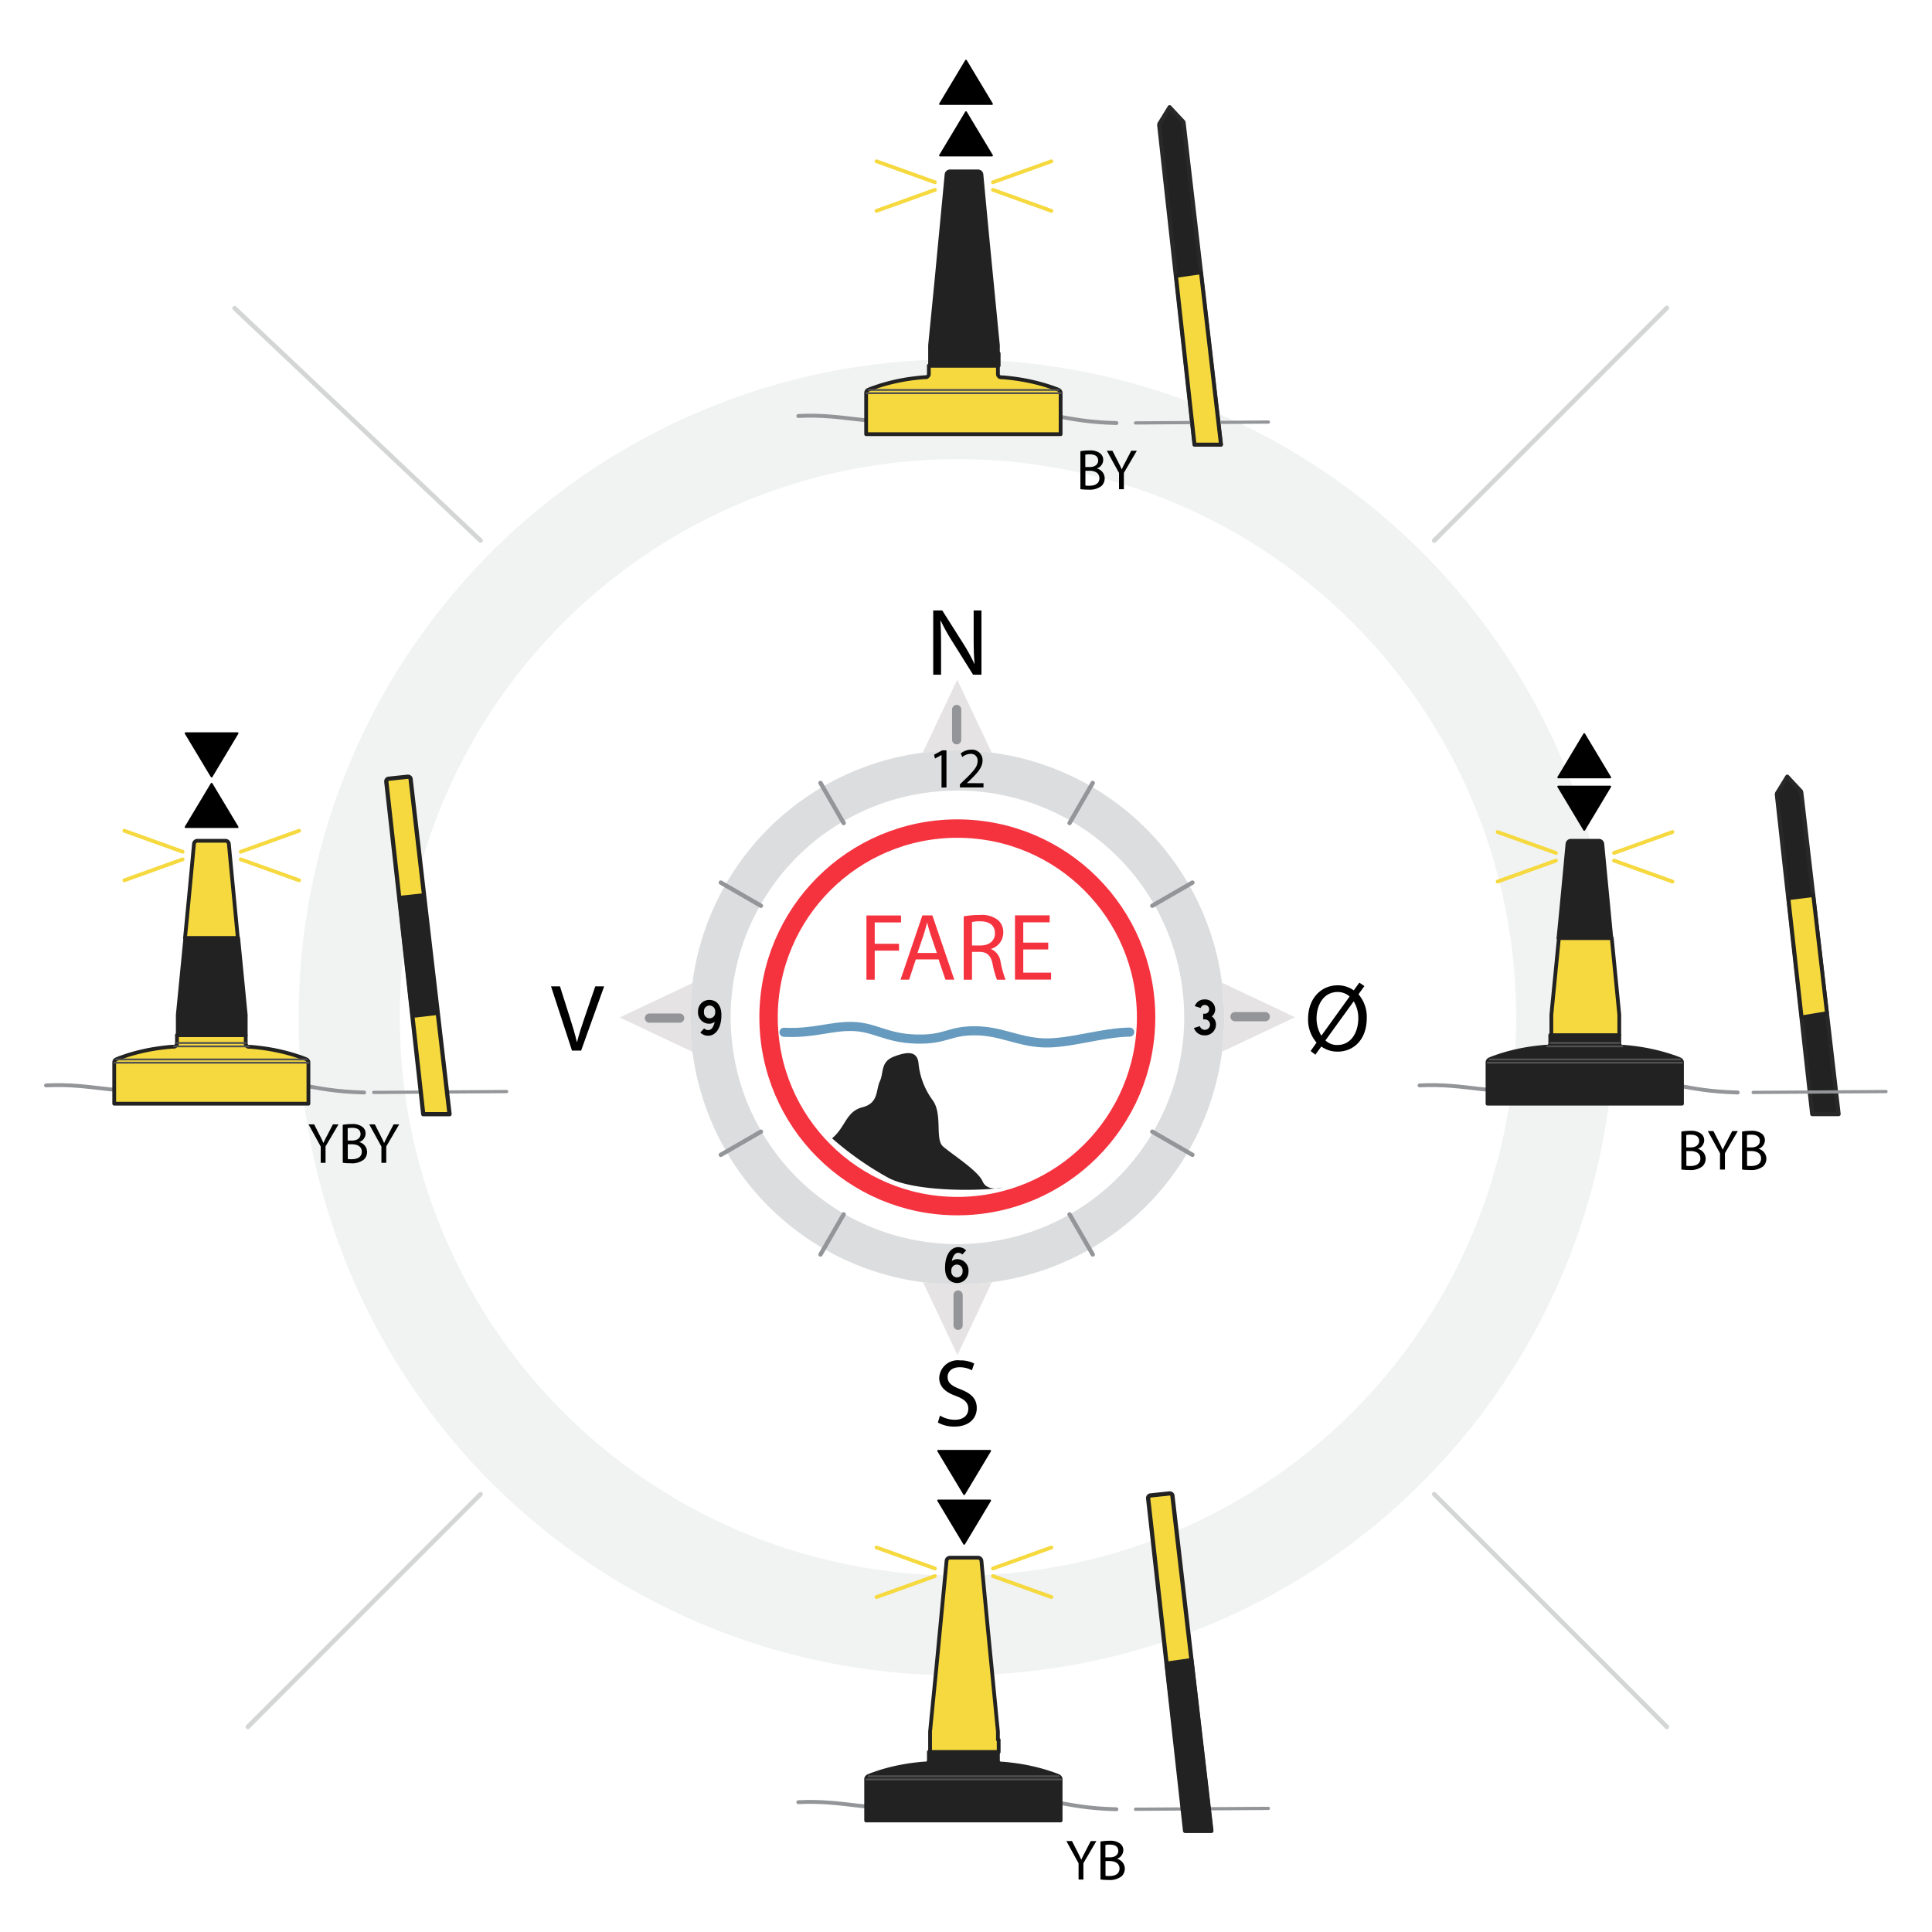 <svg xmlns="http://www.w3.org/2000/svg" xmlns:xlink="http://www.w3.org/1999/xlink" width="210" height="210" viewBox="0 0 210 210">
  <rect x="0" y="0" width="210" height="210" fill="#333333" stroke="none"/>
  <defs>
    <clipPath id="clip-CardinalMarkings">
      <rect width="210" height="210"/>
    </clipPath>
  </defs>
  <g id="CardinalMarkings" clip-path="url(#clip-CardinalMarkings)">
    <rect width="210" height="210" fill="#fff"/>
    <circle id="Ellipse_279" data-name="Ellipse 279" cx="20.518" cy="20.518" r="20.518" transform="translate(83.54 90.063)" fill="none" stroke="#f5333f" stroke-miterlimit="10" stroke-width="2"/>
    <path id="Path_151136" data-name="Path 151136" d="M175.449,126.016a71.522,71.522,0,1,0,1.191,13A71.486,71.486,0,0,0,175.449,126.016Zm-10.533,24.05a60.669,60.669,0,1,1,1.015-11.051,60.245,60.245,0,0,1-1.015,11.051Z" transform="translate(-1.137 -28.435)" fill="#f1f2f2"/>
    <path id="Path_151137" data-name="Path 151137" d="M132.256,132.279a28.7,28.7,0,0,0-1.554-5.4,29,29,0,0,0-32.263-17.856,28.7,28.7,0,0,0-5.4,1.554,29,29,0,0,0-17.856,32.263,28.7,28.7,0,0,0,1.554,5.4A29,29,0,0,0,109,166.1a28.7,28.7,0,0,0,5.4-1.554,29,29,0,0,0,17.856-32.263Zm-4.278,9.757a25,25,0,0,1-1.315,4.588,24.646,24.646,0,0,1-13.848,13.848,24.432,24.432,0,0,1-4.588,1.315,25.088,25.088,0,0,1-4.485.414,24.17,24.17,0,0,1-4.485-.414,25,25,0,0,1-4.588-1.315,24.646,24.646,0,0,1-13.848-13.848,24.432,24.432,0,0,1-1.315-4.588,25.088,25.088,0,0,1-.414-4.485,24.169,24.169,0,0,1,.414-4.485,25,25,0,0,1,1.315-4.588A24.646,24.646,0,0,1,94.669,114.63a24.433,24.433,0,0,1,4.588-1.315,25.088,25.088,0,0,1,4.485-.414,24.169,24.169,0,0,1,4.485.414,25,25,0,0,1,4.588,1.315,24.646,24.646,0,0,1,13.848,13.848,24.432,24.432,0,0,1,1.315,4.588,25.087,25.087,0,0,1,.414,4.485A24.168,24.168,0,0,1,127.978,142.036Z" transform="translate(0.326 -26.971)" fill="#dcddde"/>
    <path id="Path_151138" data-name="Path 151138" d="M130.51,132.93a29.228,29.228,0,0,1,0,7.488c2.641-1.253,5.282-2.5,7.934-3.749-2.641-1.253-5.282-2.5-7.934-3.749Z" transform="translate(2.32 -26.1)" fill="#e5e3e3"/>
    <path id="Path_151139" data-name="Path 151139" d="M106.608,164.33a29.229,29.229,0,0,1-7.488,0c1.253,2.641,2.5,5.282,3.749,7.934,1.253-2.641,2.5-5.282,3.749-7.934Z" transform="translate(1.199 -24.978)" fill="#e5e3e3"/>
    <path id="Path_151140" data-name="Path 151140" d="M75.234,140.428a29.228,29.228,0,0,1,0-7.488c-2.641,1.253-5.282,2.5-7.934,3.749,2.641,1.253,5.282,2.5,7.934,3.749Z" transform="translate(0.062 -26.099)" fill="#e5e3e3"/>
    <path id="Path_151141" data-name="Path 151141" d="M99.11,109.054a29.229,29.229,0,0,1,7.488,0c-1.253-2.641-2.5-5.282-3.749-7.934-1.253,2.641-2.5,5.282-3.749,7.934Z" transform="translate(1.198 -27.236)" fill="#e5e3e3"/>
    <path id="Path_151142" data-name="Path 151142" d="M100.2,100.831V93.85h.984l2.237,3.532a19.761,19.761,0,0,1,1.253,2.268h.021c-.083-.943-.1-1.792-.1-2.879V93.85h.849v6.981h-.911l-2.216-3.542a22.159,22.159,0,0,1-1.305-2.33h-.031c.052.891.072,1.73.072,2.89v2.983H100.2Z" transform="translate(1.237 -27.496)"/>
    <path id="Path_151143" data-name="Path 151143" d="M93.19,125.86h3.76v.756H94.091v2.32h2.641v.746H94.091v3.159h-.9V125.86Z" transform="translate(0.987 -26.352)" fill="#f5333f"/>
    <path id="Path_151144" data-name="Path 151144" d="M98.427,130.635l-.725,2.2H96.77l2.372-6.981h1.088l2.382,6.981h-.963l-.746-2.2H98.427Zm2.289-.7-.684-2.009c-.155-.456-.259-.87-.363-1.274h-.021c-.1.414-.218.839-.352,1.264l-.684,2.02Z" transform="translate(1.115 -26.353)" fill="#f5333f"/>
    <path id="Path_151145" data-name="Path 151145" d="M103.4,125.955a9.387,9.387,0,0,1,1.73-.145,2.855,2.855,0,0,1,2.02.57,1.739,1.739,0,0,1,.549,1.326,1.833,1.833,0,0,1-1.315,1.781v.031a1.74,1.74,0,0,1,1.025,1.409,11.11,11.11,0,0,0,.539,1.916h-.932a9.043,9.043,0,0,1-.466-1.668c-.207-.963-.58-1.326-1.4-1.357H104.3v3.024h-.9v-6.888Zm.9,3.169h.922c.963,0,1.574-.528,1.574-1.326,0-.9-.653-1.295-1.605-1.305a3.707,3.707,0,0,0-.891.083v2.548Z" transform="translate(1.352 -26.354)" fill="#f5333f"/>
    <path id="Path_151146" data-name="Path 151146" d="M112.395,129.558h-2.714v2.517h3.024v.756H108.78V125.85h3.77v.756h-2.869v2.206h2.714Z" transform="translate(1.544 -26.353)" fill="#f5333f"/>
    <path id="Path_151147" data-name="Path 151147" d="M101.1,109.038h-.01l-.7.383-.1-.414.88-.476h.466v4.039H101.1v-3.532Z" transform="translate(1.24 -26.971)"/>
    <path id="Path_151148" data-name="Path 151148" d="M103,112.562v-.331l.425-.414c1.036-.984,1.5-1.5,1.5-2.113a.715.715,0,0,0-.8-.787,1.392,1.392,0,0,0-.86.342l-.176-.383a1.752,1.752,0,0,1,1.139-.414,1.134,1.134,0,0,1,1.233,1.17c0,.746-.539,1.346-1.388,2.165l-.321.3h0l1.813.01v.456H102.99Z" transform="translate(1.337 -26.974)"/>
    <path id="Path_151171" data-name="Path 151171" d="M100.918,179.517a3.193,3.193,0,0,0,1.616.456c.922,0,1.46-.487,1.46-1.191,0-.653-.373-1.025-1.315-1.388-1.139-.4-1.844-.994-1.844-1.978a2.01,2.01,0,0,1,2.258-1.9,3.172,3.172,0,0,1,1.543.342l-.249.735a2.78,2.78,0,0,0-1.326-.331c-.953,0-1.315.57-1.315,1.046,0,.653.425.974,1.388,1.346,1.181.456,1.781,1.025,1.781,2.051,0,1.077-.8,2.009-2.444,2.009a3.608,3.608,0,0,1-1.781-.445l.228-.756Z" transform="translate(1.255 -25.648)"/>
    <path id="Path_151172" data-name="Path 151172" d="M139.82,140.336l.642-.911a3.766,3.766,0,0,1-.922-2.579c0-2.206,1.4-3.646,3.221-3.646a2.923,2.923,0,0,1,1.74.549l.611-.839.549.373-.642.891a3.764,3.764,0,0,1,.9,2.569c0,2.434-1.5,3.666-3.169,3.666a2.98,2.98,0,0,1-1.771-.559l-.653.891-.508-.4Zm4.236-5.924a1.968,1.968,0,0,0-1.305-.487c-1.523,0-2.289,1.409-2.289,2.869a3.531,3.531,0,0,0,.518,1.875h.01Zm-2.631,4.775a1.789,1.789,0,0,0,1.305.5c1.46,0,2.268-1.336,2.268-2.91a3.415,3.415,0,0,0-.487-1.813h-.031Z" transform="translate(2.643 -26.1)"/>
    <path id="Path_151173" data-name="Path 151173" d="M62.369,140.281,60.09,133.3h.974l1.088,3.439c.3.943.559,1.792.746,2.61h.021c.2-.808.487-1.688.8-2.6L64.9,133.3h.963l-2.5,6.981h-.994Z" transform="translate(-0.196 -26.086)"/>
    <line id="Line_17485" data-name="Line 17485" y1="3.294" transform="translate(103.985 77.116)" fill="none" stroke="#939598" stroke-linecap="round" stroke-miterlimit="10" stroke-width="1"/>
    <path id="Path_151178" data-name="Path 151178" d="M75.52,135.942a1.222,1.222,0,0,1,1.212-1.222c.663,0,1.326.435,1.326,1.636,0,1.533-.7,2.258-1.429,2.258a1.163,1.163,0,0,1-.86-.352l.414-.445a.626.626,0,0,0,.445.186c.394,0,.611-.456.7-.9a.94.94,0,0,1-.6.207,1.216,1.216,0,0,1-1.212-1.222v-.166Zm1.864,0a.612.612,0,0,0-.611-.611.606.606,0,0,0-.611.611v.166a.612.612,0,0,0,.611.611.606.606,0,0,0,.611-.611Z" transform="translate(0.355 -26.035)"/>
    <line id="Line_17486" data-name="Line 17486" x1="3.283" transform="translate(70.593 110.662)" fill="none" stroke="#939598" stroke-linecap="round" stroke-miterlimit="10" stroke-width="1"/>
    <path id="Path_151179" data-name="Path 151179" d="M103.988,163.342a1.224,1.224,0,0,1-1.222,1.222c-.673,0-1.326-.435-1.326-1.636,0-1.533.7-2.258,1.429-2.258a1.163,1.163,0,0,1,.86.352l-.414.445a.626.626,0,0,0-.445-.186c-.394,0-.611.456-.7.9a.94.94,0,0,1,.6-.207,1.224,1.224,0,0,1,1.222,1.222v.166Zm-1.864,0a.612.612,0,0,0,.611.611.606.606,0,0,0,.611-.611v-.166a.612.612,0,0,0-.611-.611.606.606,0,0,0-.611.611Z" transform="translate(1.282 -25.108)"/>
    <line id="Line_17487" data-name="Line 17487" y2="3.294" transform="translate(104.141 140.761)" fill="none" stroke="#939598" stroke-linecap="round" stroke-miterlimit="10" stroke-width="1"/>
    <path id="Path_151180" data-name="Path 151180" d="M128.565,136.224h.207a.476.476,0,0,0,.445-.476.469.469,0,0,0-.476-.476.457.457,0,0,0-.445.331l-.642-.207a1.1,1.1,0,0,1,1.046-.725h.083a1.087,1.087,0,0,1,1.088,1.088.947.947,0,0,1-.373.756,1.075,1.075,0,0,1,.456.891,1.176,1.176,0,0,1-1.17,1.17h-.093a1.19,1.19,0,0,1-1.129-.8l.642-.2a.567.567,0,1,0,.539-.735h-.176v-.611Z" transform="translate(2.215 -26.037)"/>
    <line id="Line_17488" data-name="Line 17488" x2="3.294" transform="translate(134.239 110.507)" fill="none" stroke="#939598" stroke-linecap="round" stroke-miterlimit="10" stroke-width="1"/>
    <line id="Line_17489" data-name="Line 17489" y1="2.517" x2="4.36" transform="translate(78.351 123.008)" fill="none" stroke="#939598" stroke-linecap="round" stroke-miterlimit="10" stroke-width="0.47"/>
    <line id="Line_17490" data-name="Line 17490" y1="2.517" x2="4.36" transform="translate(125.249 95.935)" fill="none" stroke="#939598" stroke-linecap="round" stroke-miterlimit="10" stroke-width="0.47"/>
    <line id="Line_17491" data-name="Line 17491" x1="2.517" y1="4.36" transform="translate(116.258 131.998)" fill="none" stroke="#939598" stroke-linecap="round" stroke-miterlimit="10" stroke-width="0.47"/>
    <line id="Line_17492" data-name="Line 17492" x1="2.517" y1="4.36" transform="translate(89.185 85.101)" fill="none" stroke="#939598" stroke-linecap="round" stroke-miterlimit="10" stroke-width="0.47"/>
    <line id="Line_17493" data-name="Line 17493" y1="4.36" x2="2.517" transform="translate(89.185 131.998)" fill="none" stroke="#939598" stroke-linecap="round" stroke-miterlimit="10" stroke-width="0.47"/>
    <line id="Line_17494" data-name="Line 17494" y1="4.36" x2="2.517" transform="translate(116.258 85.101)" fill="none" stroke="#939598" stroke-linecap="round" stroke-miterlimit="10" stroke-width="0.47"/>
    <line id="Line_17495" data-name="Line 17495" x1="4.36" y1="2.517" transform="translate(125.249 123.008)" fill="none" stroke="#939598" stroke-linecap="round" stroke-miterlimit="10" stroke-width="0.47"/>
    <line id="Line_17496" data-name="Line 17496" x1="4.36" y1="2.517" transform="translate(78.351 95.935)" fill="none" stroke="#939598" stroke-linecap="round" stroke-miterlimit="10" stroke-width="0.47"/>
    <path id="Path_151181" data-name="Path 151181" d="M123.93,32.346a.263.263,0,0,1,.031-.155l1.088-1.771c.476.518.963,1.036,1.44,1.543a.276.276,0,0,1,.072.145q2.035,17.494,4.06,34.977h-2.859q-1.926-17.369-3.843-34.738Z" transform="translate(2.085 -18.762)" fill="#222" stroke="#282828" stroke-linecap="round" stroke-linejoin="round" stroke-width="0.46"/>
    <path id="Path_151182" data-name="Path 151182" d="M188.75,113.226a.264.264,0,0,1,.031-.155l1.088-1.771c.476.518.963,1.036,1.44,1.543a.276.276,0,0,1,.073.145q2.035,17.494,4.06,34.977h-2.859q-1.926-17.369-3.843-34.738Z" transform="translate(4.401 -26.872)" fill="#222" stroke="#282828" stroke-linecap="round" stroke-linejoin="round" stroke-width="0.46"/>
    <line id="Line_17504" data-name="Line 17504" y1="0.093" x2="14.438" transform="translate(123.426 45.877)" fill="none" stroke="#939598" stroke-linecap="round" stroke-linejoin="round" stroke-width="0.35"/>
    <line id="Line_17506" data-name="Line 17506" y1="0.093" x2="14.438" transform="translate(190.562 118.648)" fill="none" stroke="#939598" stroke-linecap="round" stroke-linejoin="round" stroke-width="0.35"/>
    <line id="Line_17507" data-name="Line 17507" y1="0.093" x2="14.448" transform="translate(40.619 118.648)" fill="none" stroke="#939598" stroke-linecap="round" stroke-linejoin="round" stroke-width="0.35"/>
    <line id="Line_17508" data-name="Line 17508" y1="0.093" x2="14.438" transform="translate(123.426 196.564)" fill="none" stroke="#939598" stroke-linecap="round" stroke-linejoin="round" stroke-width="0.35"/>
    <path id="Path_151202" data-name="Path 151202" d="M7.09,143.7c4.992-.269,8.151,1.139,11.393.249,3.78-1.036,8.338,1.056,12.3,0s4.609.363,10.886.518" transform="translate(-2.09 -25.719)" fill="none" stroke="#939598" stroke-linecap="round" stroke-linejoin="round" stroke-width="0.42"/>
    <path id="Path_151203" data-name="Path 151203" d="M151.24,143.7c4.992-.269,8.151,1.139,11.393.249,3.78-1.036,8.338,1.056,12.3,0s4.609.363,10.886.518" transform="translate(3.061 -25.719)" fill="none" stroke="#939598" stroke-linecap="round" stroke-linejoin="round" stroke-width="0.42"/>
    <path id="Path_151204" data-name="Path 151204" d="M172.694,138.42v.943a.132.132,0,0,0,.01.062.406.406,0,0,0,.176.218.3.3,0,0,0,.124.041h.166c.528.041,1.056.1,1.585.176a21.633,21.633,0,0,1,3.128.694c.259.083.518.166.766.249.124.041.249.093.373.135.062.021.124.052.186.073a33933573829.573,33933573829.573,0,0,0,.083.041.363.363,0,0,1,.083.052.432.432,0,0,1,.114.155.3.3,0,0,1,.021.093v4.516H158.37v-4.516a.3.3,0,0,1,.021-.093.338.338,0,0,1,.114-.155.225.225,0,0,1,.083-.052,314.195,314.195,0,0,1,.083-.041c.062-.021.124-.052.186-.073.124-.052.249-.093.373-.135.259-.093.508-.176.766-.259a21.8,21.8,0,0,1,3.118-.694c.528-.073,1.056-.135,1.6-.176h.166a.254.254,0,0,0,.124-.041.406.406,0,0,0,.176-.218c0-.021.01-.041.01-.062v-.943h7.457Z" transform="translate(3.316 -25.903)" fill="#222" stroke="#222" stroke-linecap="round" stroke-linejoin="round" stroke-width="0.41"/>
    <path id="Path_151205" data-name="Path 151205" d="M165,138.784h7.457v-2.216c-.01-.135-.031-.28-.041-.414-.093-.88-.176-1.761-.259-2.641-.176-1.761-.342-3.521-.518-5.282h-5.748c-.166,1.761-.342,3.521-.518,5.282-.083.88-.176,1.761-.259,2.641-.01.135-.031.28-.041.414v2.216Z" transform="translate(3.553 -26.268)" fill="#f5d93f" stroke="#222" stroke-linecap="round" stroke-linejoin="round" stroke-width="0.41"/>
    <path id="Path_151206" data-name="Path 151206" d="M165.82,128.584q.5-5.111.974-10.223a.373.373,0,0,1,.373-.342h3.045a.372.372,0,0,1,.373.342c.321,3.408.653,6.815.974,10.223H165.81Z" transform="translate(3.582 -26.632)" fill="#222" stroke="#222" stroke-linecap="round" stroke-linejoin="round" stroke-width="0.41"/>
    <line id="Line_17512" data-name="Line 17512" x2="7.457" transform="translate(168.542 113.366)" fill="none" stroke="#515151" stroke-linecap="round" stroke-linejoin="round" stroke-width="0.2"/>
    <line id="Line_17513" data-name="Line 17513" x1="8.151" transform="translate(168.19 113.738)" fill="none" stroke="#515151" stroke-linecap="round" stroke-linejoin="round" stroke-width="0.2"/>
    <path id="Path_151208" data-name="Path 151208" d="M28.543,138.42v.943a.131.131,0,0,0,.01.062.406.406,0,0,0,.176.218.3.3,0,0,0,.124.041h.166c.528.041,1.056.1,1.585.176a21.633,21.633,0,0,1,3.128.694c.259.083.518.166.766.249.124.041.249.093.373.135.062.021.124.052.186.073a1257.473,1257.473,0,0,1,.083.041.363.363,0,0,1,.083.052.432.432,0,0,1,.114.155.3.3,0,0,1,.021.093v4.516H14.25v-4.516a.3.3,0,0,1,.021-.093.338.338,0,0,1,.114-.155.225.225,0,0,1,.083-.052,5029.755,5029.755,0,0,1,.083-.041c.062-.021.124-.052.186-.073.124-.052.249-.093.373-.135.259-.093.508-.176.766-.259a21.8,21.8,0,0,1,3.118-.694c.528-.073,1.056-.135,1.6-.176h.166a.254.254,0,0,0,.124-.041.406.406,0,0,0,.176-.218c0-.021.01-.041.01-.062v-.943h7.457Z" transform="translate(-1.834 -25.903)" fill="#f5d93f" stroke="#222" stroke-linecap="round" stroke-linejoin="round" stroke-width="0.41"/>
    <line id="Line_17514" data-name="Line 17514" x2="7.468" transform="translate(19.241 113.366)" fill="none" stroke="#515151" stroke-linecap="round" stroke-linejoin="round" stroke-width="0.2"/>
    <line id="Line_17515" data-name="Line 17515" x1="8.151" transform="translate(18.899 113.738)" fill="none" stroke="#515151" stroke-linecap="round" stroke-linejoin="round" stroke-width="0.2"/>
    <line id="Line_17534" data-name="Line 17534" x2="20.663" transform="translate(161.945 115.158)" fill="none" stroke="#515151" stroke-linecap="round" stroke-linejoin="round" stroke-width="0.2"/>
    <line id="Line_17535" data-name="Line 17535" x1="21.139" transform="translate(161.707 115.51)" fill="none" stroke="#515151" stroke-linecap="round" stroke-linejoin="round" stroke-width="0.2"/>
    <path id="Path_151222" data-name="Path 151222" d="M86.04,62.825c4.992-.269,8.151,1.139,11.393.249,3.78-1.036,8.338,1.056,12.3,0s4.609.363,10.886.518" transform="translate(0.731 -17.609)" fill="none" stroke="#939598" stroke-linecap="round" stroke-linejoin="round" stroke-width="0.42"/>
    <path id="Path_151223" data-name="Path 151223" d="M107.484,57.54v.943a.131.131,0,0,0,.01.062.406.406,0,0,0,.176.218.294.294,0,0,0,.124.041h.166c.528.041,1.056.1,1.585.176a21.632,21.632,0,0,1,3.128.694c.259.083.518.166.766.249.124.041.249.093.373.135.062.021.124.052.186.073a314.438,314.438,0,0,0,.083.041.363.363,0,0,1,.083.052.433.433,0,0,1,.114.155.3.3,0,0,1,.021.093v4.516H93.16V60.471a.3.3,0,0,1,.021-.093.339.339,0,0,1,.114-.155.226.226,0,0,1,.083-.052,314.438,314.438,0,0,0,.083-.041c.062-.021.124-.052.186-.073.124-.052.249-.093.373-.135.259-.093.508-.176.766-.259A21.8,21.8,0,0,1,97.9,58.97c.528-.073,1.056-.135,1.6-.176h.166a.254.254,0,0,0,.124-.041.406.406,0,0,0,.176-.218c0-.021.01-.041.01-.062V57.53h7.457Z" transform="translate(0.986 -17.794)" fill="#f5d93f" stroke="#222" stroke-linecap="round" stroke-linejoin="round" stroke-width="0.41"/>
    <path id="Path_151224" data-name="Path 151224" d="M107.244,56.943v-.891c-.01-.135-.031-.28-.041-.414-.093-.88-.176-1.761-.259-2.641-.176-1.761-.342-3.521-.518-5.282q-.5-5.111-.974-10.223a.372.372,0,0,0-.373-.342h-3.045a.372.372,0,0,0-.373.342c-.321,3.408-.653,6.815-.974,10.223-.166,1.761-.342,3.521-.518,5.282-.083.88-.176,1.761-.259,2.641-.01.135-.031.28-.041.414v2.216h7.457V56.943Z" transform="translate(1.226 -18.521)" fill="#222" stroke="#222" stroke-linecap="round" stroke-linejoin="round" stroke-width="0.41"/>
    <line id="Line_17536" data-name="Line 17536" x2="20.663" transform="translate(94.415 42.388)" fill="none" stroke="#515151" stroke-linecap="round" stroke-linejoin="round" stroke-width="0.2"/>
    <line id="Line_17537" data-name="Line 17537" x1="21.139" transform="translate(94.177 42.74)" fill="none" stroke="#515151" stroke-linecap="round" stroke-linejoin="round" stroke-width="0.2"/>
    <path id="Path_151225" data-name="Path 151225" d="M86.04,214.095c4.992-.269,8.151,1.139,11.393.249,3.78-1.036,8.338,1.056,12.3,0s4.609.363,10.886.518" transform="translate(0.731 -18.204)" fill="none" stroke="#939598" stroke-linecap="round" stroke-linejoin="round" stroke-width="0.42"/>
    <path id="Path_151226" data-name="Path 151226" d="M107.484,208.82v.943a.131.131,0,0,0,.01.062.406.406,0,0,0,.176.218.294.294,0,0,0,.124.041h.166c.528.041,1.056.1,1.585.176a21.629,21.629,0,0,1,3.128.694c.259.083.518.166.766.249.124.041.249.093.373.135.062.021.124.052.186.073a628.806,628.806,0,0,0,.083.041.363.363,0,0,1,.083.052.433.433,0,0,1,.114.155.3.3,0,0,1,.021.093v4.516H93.16v-4.516a.3.3,0,0,1,.021-.093.339.339,0,0,1,.114-.155.226.226,0,0,1,.083-.052,628.806,628.806,0,0,0,.083-.041c.062-.021.124-.052.186-.073.124-.052.249-.093.373-.135.259-.093.508-.176.766-.259a21.806,21.806,0,0,1,3.118-.694c.528-.073,1.056-.135,1.6-.176h.166a.254.254,0,0,0,.124-.041.406.406,0,0,0,.176-.218c0-.021.01-.041.01-.062v-.943h7.457Z" transform="translate(0.986 -18.388)" fill="#222" stroke="#222" stroke-linecap="round" stroke-linejoin="round" stroke-width="0.41"/>
    <path id="Path_151227" data-name="Path 151227" d="M107.244,208.223v-.891c-.01-.135-.031-.28-.041-.414-.093-.88-.176-1.761-.259-2.641-.176-1.761-.342-3.521-.518-5.282q-.5-5.111-.974-10.223a.372.372,0,0,0-.373-.342h-3.045a.372.372,0,0,0-.373.342c-.321,3.408-.653,6.815-.974,10.223-.166,1.761-.342,3.521-.518,5.282-.083.88-.176,1.761-.259,2.641-.01.135-.031.28-.041.414v2.216h7.457v-1.326Z" transform="translate(1.226 -19.116)" fill="#f5d93f" stroke="#222" stroke-linecap="round" stroke-linejoin="round" stroke-width="0.41"/>
    <line id="Line_17538" data-name="Line 17538" x2="20.663" transform="translate(94.415 193.072)" fill="none" stroke="#515151" stroke-linecap="round" stroke-linejoin="round" stroke-width="0.2"/>
    <line id="Line_17539" data-name="Line 17539" x1="21.139" transform="translate(94.177 193.415)" fill="none" stroke="#515151" stroke-linecap="round" stroke-linejoin="round" stroke-width="0.2"/>
    <path id="Path_151228" data-name="Path 151228" d="M20.85,138.784h7.457v-2.216c-.01-.135-.031-.28-.041-.414-.093-.88-.176-1.761-.259-2.641-.176-1.761-.342-3.521-.518-5.282H21.741c-.166,1.761-.342,3.521-.518,5.282-.083.88-.176,1.761-.259,2.641-.01.135-.031.28-.041.414v2.216Z" transform="translate(-1.598 -26.268)" fill="#222" stroke="#222" stroke-linecap="round" stroke-linejoin="round" stroke-width="0.41"/>
    <path id="Path_151229" data-name="Path 151229" d="M21.68,128.584q.5-5.111.974-10.223a.372.372,0,0,1,.373-.342h3.045a.372.372,0,0,1,.373.342c.321,3.408.653,6.815.974,10.223H21.67Z" transform="translate(-1.569 -26.632)" fill="#f5d93f" stroke="#222" stroke-linecap="round" stroke-linejoin="round" stroke-width="0.41"/>
    <line id="Line_17540" data-name="Line 17540" x2="20.673" transform="translate(12.644 115.158)" fill="none" stroke="#515151" stroke-linecap="round" stroke-linejoin="round" stroke-width="0.2"/>
    <line id="Line_17541" data-name="Line 17541" x1="21.139" transform="translate(12.416 115.51)" fill="none" stroke="#515151" stroke-linecap="round" stroke-linejoin="round" stroke-width="0.2"/>
    <path id="Path_151234" data-name="Path 151234" d="M42.81,111.8a.242.242,0,0,1,.062-.186.225.225,0,0,1,.093-.073c.021,0,.031-.01.052-.021h.041c.342-.041.694-.073,1.036-.114.176-.021.342-.031.518-.052a2.206,2.206,0,0,0,.259-.031,1.417,1.417,0,0,0,.2-.021h.093a.272.272,0,0,1,.28.238q2.113,18.224,4.236,36.437H46.819q-2-18.084-4.019-36.168Z" transform="translate(-0.814 -26.872)" fill="#f5d93f" stroke="#222" stroke-linecap="round" stroke-linejoin="round" stroke-width="0.46"/>
    <path id="Path_151235" data-name="Path 151235" d="M122.76,182.187a.242.242,0,0,1,.062-.186.226.226,0,0,1,.093-.073c.021,0,.031-.01.052-.021h.041c.342-.041.694-.073,1.036-.114.176-.021.342-.031.518-.052a2.209,2.209,0,0,0,.259-.031,1.413,1.413,0,0,0,.2-.021h.093a.272.272,0,0,1,.28.238q2.113,18.224,4.236,36.437h-2.859q-2-18.084-4.019-36.168Z" transform="translate(2.043 -19.356)" fill="#f5d93f" stroke="#222" stroke-linecap="round" stroke-linejoin="round" stroke-width="0.46"/>
    <path id="Path_151236" data-name="Path 151236" d="M127.7,66.466h2.859L128.383,47.75l-2.7.383Z" transform="translate(2.147 -18.143)" fill="#f5d93f" stroke="#222" stroke-linecap="round" stroke-linejoin="round" stroke-width="0.41"/>
    <path id="Path_151237" data-name="Path 151237" d="M126.814,217.731h2.745L127.4,199.16l-2.724.383Z" transform="translate(2.112 -18.732)" fill="#222" stroke="#222" stroke-linecap="round" stroke-linejoin="round" stroke-width="0.41"/>
    <path id="Path_151238" data-name="Path 151238" d="M191.39,137.008l2.745-.456-1.491-12.822-2.693.331Z" transform="translate(4.444 -26.428)" fill="#f5d93f" stroke="#222" stroke-linecap="round" stroke-linejoin="round" stroke-width="0.41"/>
    <path id="Path_151240" data-name="Path 151240" d="M45.6,136.863l2.683-.311L46.8,123.73l-2.631.28Z" transform="translate(-0.765 -26.428)" fill="#222" stroke="#222" stroke-linecap="round" stroke-linejoin="round" stroke-width="0.41"/>
    <line id="Line_17556" data-name="Line 17556" y1="2.279" x2="6.349" transform="translate(175.44 90.435)" fill="none" stroke="#f5d93f" stroke-linecap="round" stroke-linejoin="round" stroke-width="0.41"/>
    <line id="Line_17557" data-name="Line 17557" x2="6.349" y2="2.279" transform="translate(175.44 93.542)" fill="none" stroke="#f5d93f" stroke-linecap="round" stroke-linejoin="round" stroke-width="0.41"/>
    <line id="Line_17558" data-name="Line 17558" x1="6.339" y1="2.279" transform="translate(162.784 90.435)" fill="none" stroke="#f5d93f" stroke-linecap="round" stroke-linejoin="round" stroke-width="0.41"/>
    <line id="Line_17559" data-name="Line 17559" x1="6.339" y2="2.279" transform="translate(162.784 93.542)" fill="none" stroke="#f5d93f" stroke-linecap="round" stroke-linejoin="round" stroke-width="0.41"/>
    <line id="Line_17560" data-name="Line 17560" y1="2.279" x2="6.349" transform="translate(107.932 17.53)" fill="none" stroke="#f5d93f" stroke-linecap="round" stroke-linejoin="round" stroke-width="0.41"/>
    <line id="Line_17561" data-name="Line 17561" x2="6.349" y2="2.279" transform="translate(107.932 20.638)" fill="none" stroke="#f5d93f" stroke-linecap="round" stroke-linejoin="round" stroke-width="0.41"/>
    <line id="Line_17562" data-name="Line 17562" x1="6.349" y1="2.279" transform="translate(95.274 17.53)" fill="none" stroke="#f5d93f" stroke-linecap="round" stroke-linejoin="round" stroke-width="0.41"/>
    <line id="Line_17563" data-name="Line 17563" x1="6.349" y2="2.279" transform="translate(95.274 20.638)" fill="none" stroke="#f5d93f" stroke-linecap="round" stroke-linejoin="round" stroke-width="0.41"/>
    <line id="Line_17564" data-name="Line 17564" y1="2.279" x2="6.339" transform="translate(26.17 90.3)" fill="none" stroke="#f5d93f" stroke-linecap="round" stroke-linejoin="round" stroke-width="0.41"/>
    <line id="Line_17565" data-name="Line 17565" x2="6.339" y2="2.279" transform="translate(26.17 93.407)" fill="none" stroke="#f5d93f" stroke-linecap="round" stroke-linejoin="round" stroke-width="0.41"/>
    <line id="Line_17566" data-name="Line 17566" x1="6.339" y1="2.279" transform="translate(13.514 90.3)" fill="none" stroke="#f5d93f" stroke-linecap="round" stroke-linejoin="round" stroke-width="0.41"/>
    <line id="Line_17567" data-name="Line 17567" x1="6.339" y2="2.279" transform="translate(13.514 93.407)" fill="none" stroke="#f5d93f" stroke-linecap="round" stroke-linejoin="round" stroke-width="0.41"/>
    <line id="Line_17568" data-name="Line 17568" y1="2.279" x2="6.349" transform="translate(107.932 168.205)" fill="none" stroke="#f5d93f" stroke-linecap="round" stroke-linejoin="round" stroke-width="0.41"/>
    <line id="Line_17569" data-name="Line 17569" x2="6.349" y2="2.279" transform="translate(107.932 171.313)" fill="none" stroke="#f5d93f" stroke-linecap="round" stroke-linejoin="round" stroke-width="0.41"/>
    <line id="Line_17570" data-name="Line 17570" x1="6.349" y1="2.279" transform="translate(95.274 168.205)" fill="none" stroke="#f5d93f" stroke-linecap="round" stroke-linejoin="round" stroke-width="0.41"/>
    <line id="Line_17571" data-name="Line 17571" x1="6.349" y2="2.279" transform="translate(95.274 171.313)" fill="none" stroke="#f5d93f" stroke-linecap="round" stroke-linejoin="round" stroke-width="0.41"/>
    <path id="Path_151246" data-name="Path 151246" d="M84.54,138.142c3.242.155,5.054-.694,7.468-.632s3.615,1.274,6.877,1.367,3.521-.9,6.37-.9,4.692,1.2,7.468,1.315,6.4-1.139,9.394-1.17" transform="translate(0.678 -25.936)" fill="none" stroke="#669abe" stroke-linecap="round" stroke-miterlimit="10" stroke-width="0.99"/>
    <path id="Path_151247" data-name="Path 151247" d="M89.59,149.559c1.46-1.2,1.5-2.91,3.283-3.366s1.45-1.823,1.906-2.828.041-2.123,1.574-2.7,2.455-.528,2.62.673a8.084,8.084,0,0,0,1.533,4.07c1.119,1.5.249,4.236,1.119,5.023s3.822,2.641,4.319,3.811,2.206.673,2.206.673c-2.538.414-9.384.456-12.336-.994a34.513,34.513,0,0,1-6.235-4.36Z" transform="translate(0.858 -25.836)" fill="#222"/>
    <line id="Line_17609" data-name="Line 17609" y1="25.282" x2="25.282" transform="translate(155.896 33.47)" fill="none" stroke="#d4d6d6" stroke-linecap="round" stroke-linejoin="round" stroke-width="0.5"/>
    <line id="Line_17610" data-name="Line 17610" x2="25.282" y2="25.282" transform="translate(155.896 162.418)" fill="none" stroke="#d4d6d6" stroke-linecap="round" stroke-linejoin="round" stroke-width="0.5"/>
    <line id="Line_17611" data-name="Line 17611" x1="25.282" y2="25.282" transform="translate(26.947 162.418)" fill="none" stroke="#d4d6d6" stroke-linecap="round" stroke-linejoin="round" stroke-width="0.5"/>
    <line id="Line_17612" data-name="Line 17612" x1="26.73" y1="25.252" transform="translate(25.5 33.5)" fill="none" stroke="#d4d6d6" stroke-linecap="round" stroke-linejoin="round" stroke-width="0.5"/>
    <path id="Path_151403" data-name="Path 151403" d="M115.64,66.523a5.128,5.128,0,0,1,.984-.083,1.756,1.756,0,0,1,1.15.3.89.89,0,0,1,.352.735,1,1,0,0,1-.7.922h0a1.113,1.113,0,0,1,.86,1.067,1.143,1.143,0,0,1-.352.839,2.1,2.1,0,0,1-1.45.394,5.3,5.3,0,0,1-.839-.052V66.523Zm.539,1.719h.487c.57,0,.911-.3.911-.7,0-.487-.373-.684-.922-.684a2.043,2.043,0,0,0-.476.041Zm0,2.009a2.724,2.724,0,0,0,.456.021c.559,0,1.077-.207,1.077-.818,0-.57-.487-.808-1.077-.808h-.445v1.6Z" transform="translate(1.789 -17.476)"/>
    <path id="Path_151404" data-name="Path 151404" d="M119.746,70.654V68.883L118.42,66.47h.611l.59,1.16c.166.321.29.57.414.86h.01c.114-.269.259-.549.425-.86l.6-1.16h.611l-1.409,2.4v1.781h-.549Z" transform="translate(1.888 -17.474)"/>
    <path id="Path_151405" data-name="Path 151405" d="M178.71,148.543a5.128,5.128,0,0,1,.984-.083,1.756,1.756,0,0,1,1.15.3.89.89,0,0,1,.352.735,1,1,0,0,1-.7.922h0a1.113,1.113,0,0,1,.86,1.067,1.143,1.143,0,0,1-.352.839,2.1,2.1,0,0,1-1.45.394,5.3,5.3,0,0,1-.839-.052v-4.122Zm.539,1.719h.487c.57,0,.911-.3.911-.7,0-.487-.373-.684-.922-.684a2.044,2.044,0,0,0-.476.041Zm0,2a2.723,2.723,0,0,0,.456.021c.559,0,1.077-.207,1.077-.818,0-.57-.487-.808-1.077-.808h-.445v1.6Z" transform="translate(4.042 -25.544)"/>
    <path id="Path_151406" data-name="Path 151406" d="M182.816,152.674V150.9l-1.326-2.413h.611l.59,1.16c.166.321.29.57.414.86h.01c.114-.269.259-.549.425-.86l.6-1.16h.611l-1.4,2.4v1.781h-.549Z" transform="translate(4.142 -25.543)"/>
    <path id="Path_151407" data-name="Path 151407" d="M185.08,148.543a5.128,5.128,0,0,1,.984-.083,1.756,1.756,0,0,1,1.15.3.89.89,0,0,1,.352.735,1,1,0,0,1-.7.922h0a1.113,1.113,0,0,1,.86,1.067,1.143,1.143,0,0,1-.352.839,2.1,2.1,0,0,1-1.45.394,5.3,5.3,0,0,1-.839-.052v-4.122Zm.539,1.719h.487c.57,0,.911-.3.911-.7,0-.487-.373-.684-.922-.684a2.044,2.044,0,0,0-.476.041Zm0,2a2.723,2.723,0,0,0,.456.021c.559,0,1.077-.207,1.077-.818,0-.57-.487-.808-1.077-.808h-.445v1.6Z" transform="translate(4.27 -25.544)"/>
    <path id="Path_151408" data-name="Path 151408" d="M115.5,222.354v-1.771l-1.326-2.413h.611l.59,1.16c.166.321.29.57.414.86h.01c.114-.269.259-.549.425-.86l.6-1.16h.611l-1.409,2.4v1.781h-.549Z" transform="translate(1.736 -18.054)"/>
    <path id="Path_151409" data-name="Path 151409" d="M117.75,218.223a5.127,5.127,0,0,1,.984-.083,1.756,1.756,0,0,1,1.15.3.89.89,0,0,1,.352.735,1,1,0,0,1-.7.922h0a1.113,1.113,0,0,1,.86,1.067,1.143,1.143,0,0,1-.352.839,2.1,2.1,0,0,1-1.45.394,5.3,5.3,0,0,1-.839-.052Zm.539,1.719h.487c.57,0,.911-.3.911-.7,0-.487-.373-.684-.922-.684a2.044,2.044,0,0,0-.476.041Zm0,2.009a2.723,2.723,0,0,0,.456.021c.559,0,1.077-.207,1.077-.818,0-.57-.487-.808-1.077-.808H118.3v1.6Z" transform="translate(1.864 -18.055)"/>
    <path id="Path_151410" data-name="Path 151410" d="M35.966,151.964v-1.771L34.64,147.78h.611l.59,1.16c.166.321.29.57.414.86h.01c.114-.269.259-.549.425-.86l.6-1.16H37.9l-1.409,2.4v1.781h-.549Z" transform="translate(-1.105 -25.568)"/>
    <path id="Path_151411" data-name="Path 151411" d="M38.23,147.833a5.127,5.127,0,0,1,.984-.083,1.756,1.756,0,0,1,1.15.3.89.89,0,0,1,.352.735,1,1,0,0,1-.7.922h0a1.113,1.113,0,0,1,.86,1.067,1.143,1.143,0,0,1-.352.839,2.1,2.1,0,0,1-1.45.394,5.3,5.3,0,0,1-.839-.052Zm.539,1.709h.487c.57,0,.911-.3.911-.7,0-.487-.373-.684-.922-.684a2.044,2.044,0,0,0-.476.041v1.346Zm0,2.009a2.725,2.725,0,0,0,.456.021c.559,0,1.077-.207,1.077-.818,0-.57-.487-.808-1.077-.808h-.445v1.6Z" transform="translate(-0.977 -25.569)"/>
    <path id="Path_151412" data-name="Path 151412" d="M42.336,151.964v-1.771L41.01,147.78h.611l.59,1.16c.166.321.29.57.414.86h.01c.114-.269.259-.549.425-.86l.6-1.16h.611l-1.409,2.4v1.781h-.549Z" transform="translate(-0.878 -25.568)"/>
    <path id="Polygon_12" data-name="Polygon 12" d="M2.914.143a.1.1,0,0,1,.171,0L5.909,4.849A.1.1,0,0,1,5.823,5H.177a.1.1,0,0,1-.086-.151Z" transform="translate(20 85)"/>
    <path id="Polygon_13" data-name="Polygon 13" d="M2.914.143a.1.1,0,0,1,.171,0L5.909,4.849A.1.1,0,0,1,5.823,5H.177a.1.1,0,0,1-.086-.151Z" transform="translate(26 84.6) rotate(180)"/>
    <path id="Polygon_14" data-name="Polygon 14" d="M2.914.143a.1.1,0,0,1,.171,0L5.909,4.849A.1.1,0,0,1,5.823,5H.177a.1.1,0,0,1-.086-.151Z" transform="translate(102 12)"/>
    <path id="Polygon_15" data-name="Polygon 15" d="M2.914.143a.1.1,0,0,1,.171,0L5.909,4.849A.1.1,0,0,1,5.823,5H.177a.1.1,0,0,1-.086-.151Z" transform="translate(102 6.4)"/>
    <path id="Polygon_16" data-name="Polygon 16" d="M2.914.143a.1.1,0,0,1,.171,0L5.909,4.849A.1.1,0,0,1,5.823,5H.177a.1.1,0,0,1-.086-.151Z" transform="translate(175.2 90.4) rotate(180)"/>
    <path id="Polygon_17" data-name="Polygon 17" d="M2.914.143a.1.1,0,0,1,.171,0L5.909,4.849A.1.1,0,0,1,5.823,5H.177a.1.1,0,0,1-.086-.151Z" transform="translate(169.2 79.6)"/>
    <path id="Polygon_18" data-name="Polygon 18" d="M2.914.143a.1.1,0,0,1,.171,0L5.909,4.849A.1.1,0,0,1,5.823,5H.177a.1.1,0,0,1-.086-.151Z" transform="translate(107.8 168) rotate(180)"/>
    <path id="Polygon_19" data-name="Polygon 19" d="M2.914.143a.1.1,0,0,1,.171,0L5.909,4.849A.1.1,0,0,1,5.823,5H.177a.1.1,0,0,1-.086-.151Z" transform="translate(107.8 162.6) rotate(180)"/>
  </g>
</svg>
